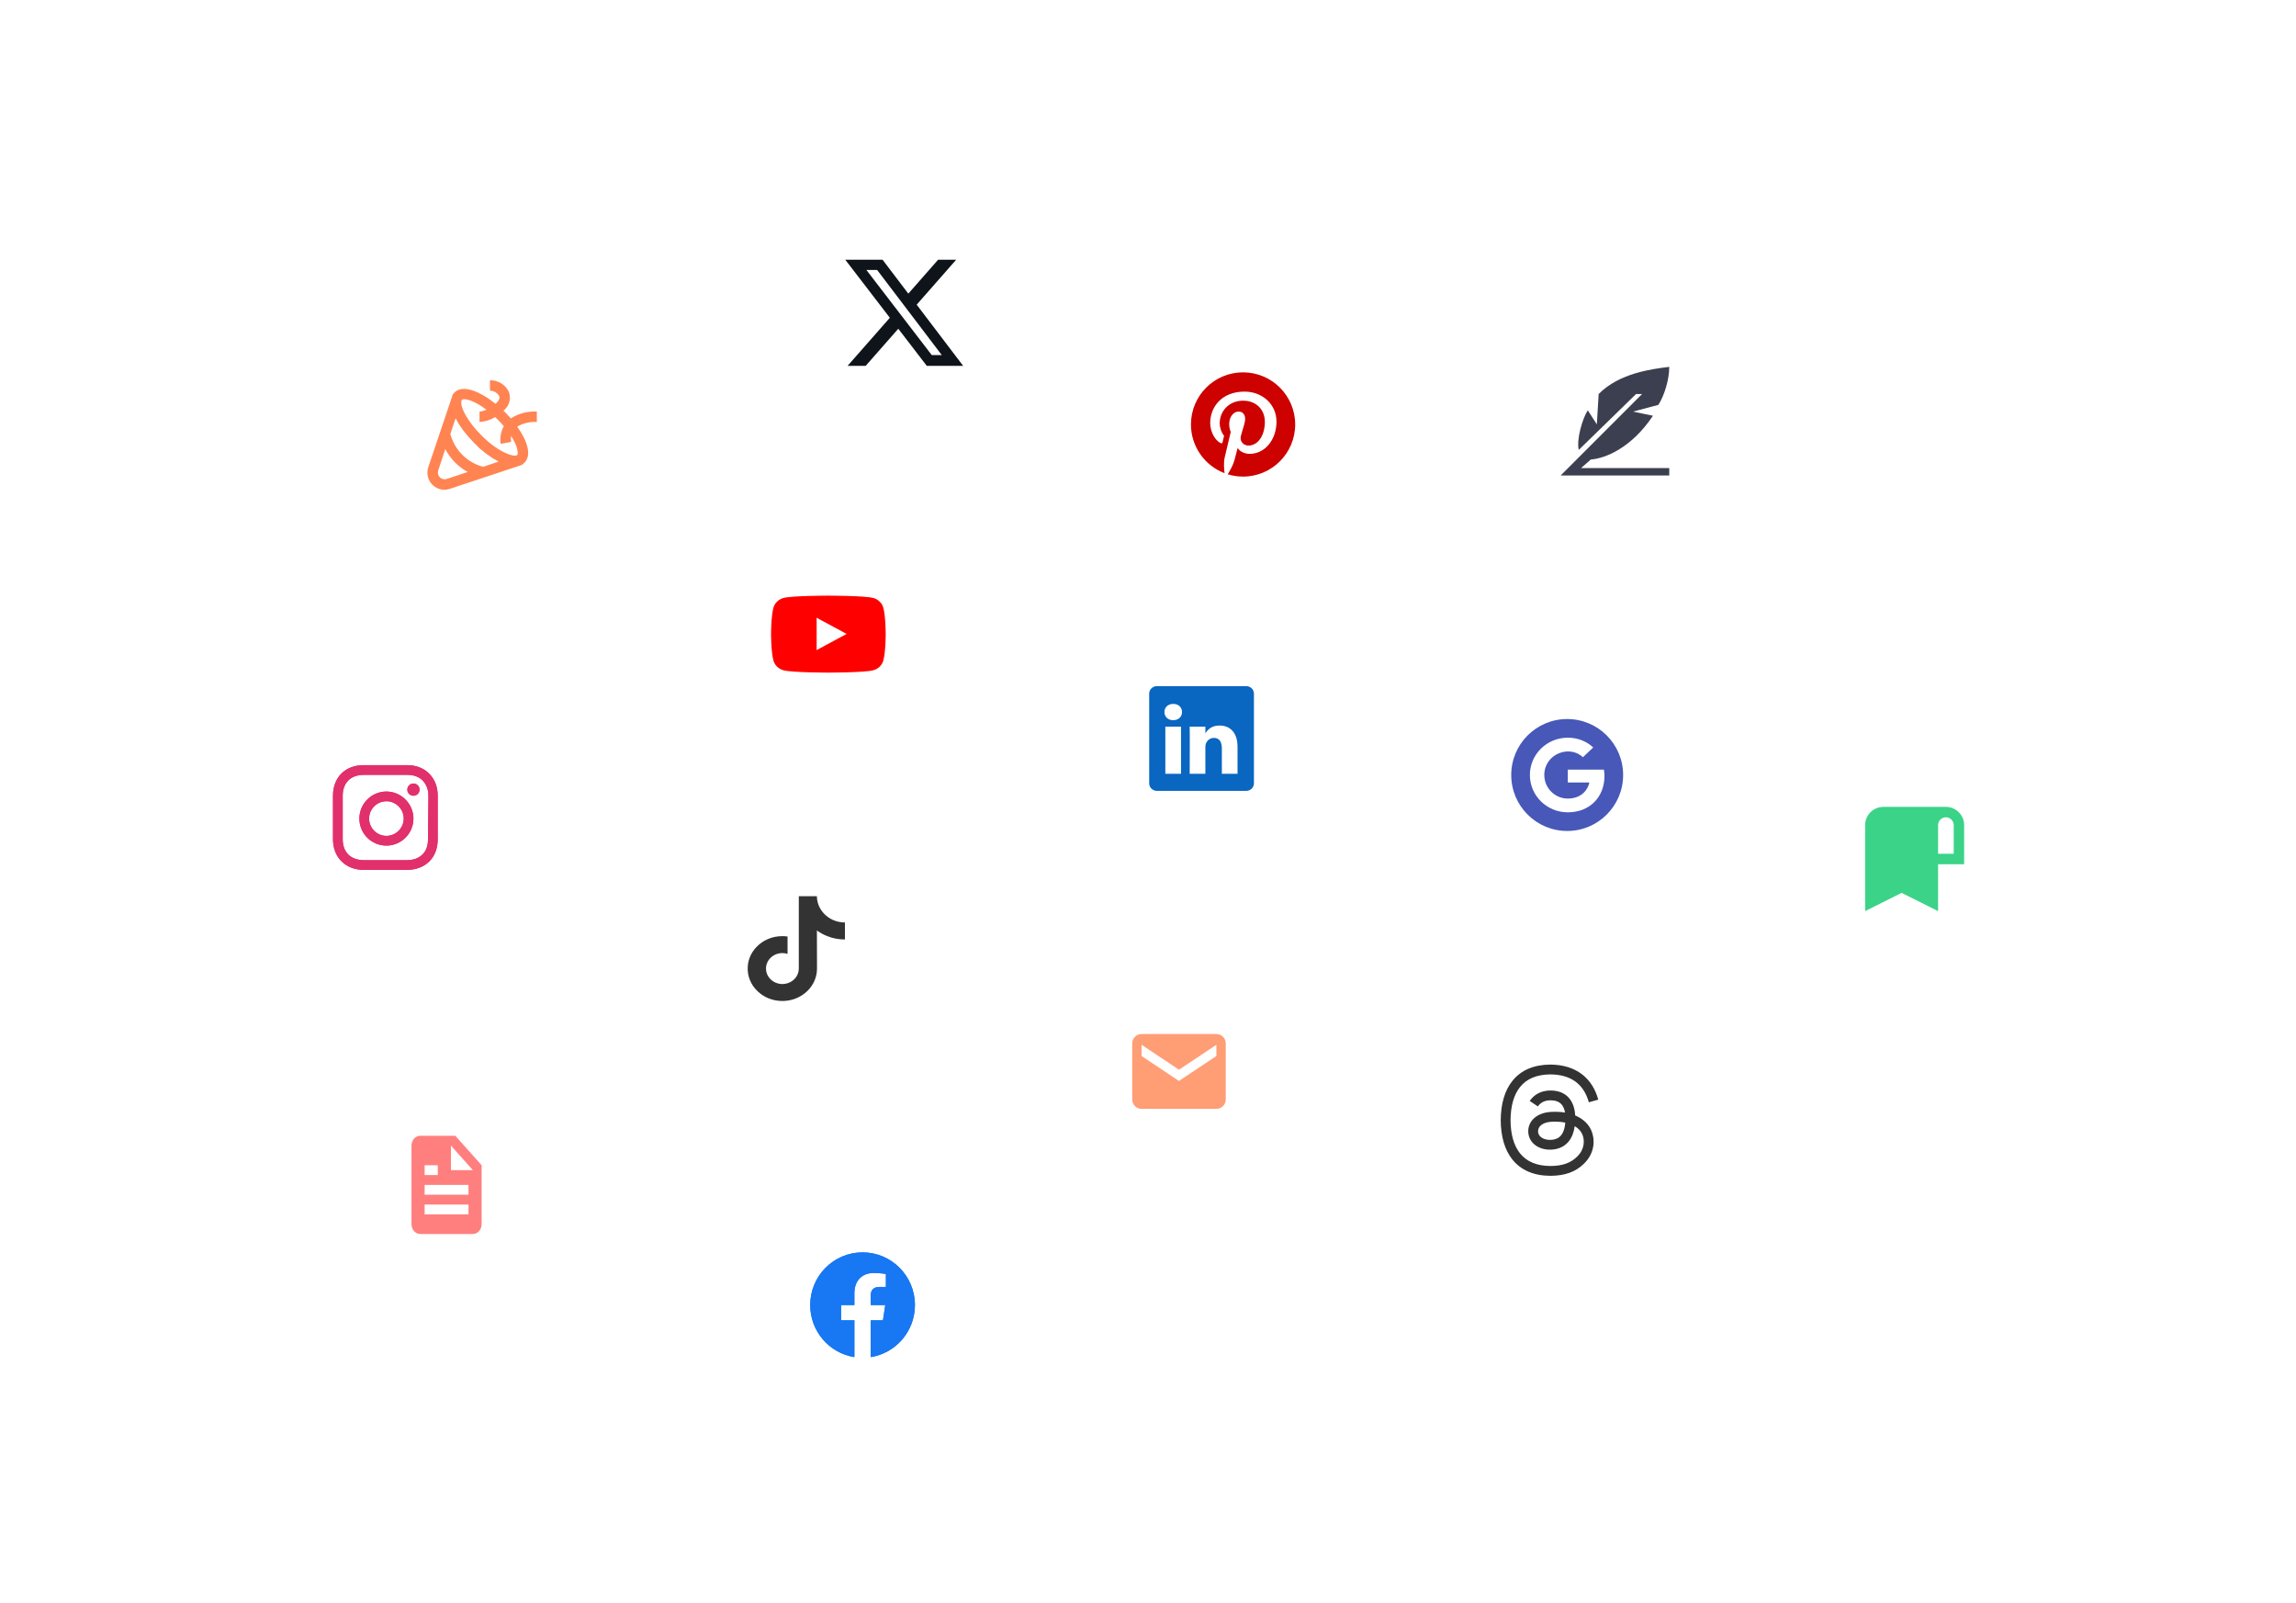 <svg width="381" height="266" viewBox="0 0 381 266" fill="none" xmlns="http://www.w3.org/2000/svg">
<g filter="url(#filter0_d_13225_4622)">
<rect x="44.334" y="116.012" width="38.229" height="38.229" rx="5.461" fill="white"/>
</g>
<path d="M69.622 131C69.622 131.561 69.167 132.016 68.606 132.016C68.045 132.016 67.59 131.561 67.59 131C67.59 130.438 68.045 129.983 68.606 129.983C69.167 129.983 69.622 130.438 69.622 131Z" fill="#E1306C"/>
<path fill-rule="evenodd" clip-rule="evenodd" d="M59.636 135.8C59.636 133.312 61.668 131.315 64.121 131.315C66.574 131.315 68.606 133.347 68.606 135.8C68.606 138.253 66.609 140.285 64.121 140.285C61.633 140.285 59.636 138.288 59.636 135.8ZM61.248 135.8C61.248 137.377 62.544 138.673 64.121 138.673C65.698 138.673 66.994 137.377 66.994 135.8C66.994 134.223 65.698 132.927 64.121 132.927C62.544 132.927 61.248 134.223 61.248 135.8Z" fill="#E1306C"/>
<path fill-rule="evenodd" clip-rule="evenodd" d="M71.234 128.372C70.323 127.426 69.026 126.935 67.555 126.935H60.337C57.288 126.935 55.256 128.967 55.256 132.016V139.199C55.256 140.706 55.746 142.002 56.727 142.948C57.674 143.859 58.935 144.315 60.372 144.315H67.52C69.026 144.315 70.288 143.824 71.199 142.948C72.145 142.037 72.635 140.741 72.635 139.234V132.016C72.635 130.544 72.145 129.283 71.234 128.372ZM71.024 139.234C71.024 140.32 70.708 141.196 70.078 141.792C69.447 142.387 68.571 142.703 67.52 142.703H60.372C59.321 142.703 58.444 142.387 57.814 141.792C57.183 141.161 56.868 140.285 56.868 139.199V132.016C56.868 130.965 57.183 130.089 57.814 129.458C58.409 128.862 59.321 128.547 60.372 128.547H67.59C68.641 128.547 69.517 128.862 70.148 129.493C70.743 130.124 71.094 131 71.094 132.016L71.024 139.234Z" fill="#E1306C"/>
<path d="M69.622 131C69.622 131.561 69.167 132.016 68.606 132.016C68.045 132.016 67.59 131.561 67.59 131C67.59 130.438 68.045 129.983 68.606 129.983C69.167 129.983 69.622 130.438 69.622 131Z" fill="#E1306C"/>
<path fill-rule="evenodd" clip-rule="evenodd" d="M59.636 135.8C59.636 133.312 61.668 131.315 64.121 131.315C66.574 131.315 68.606 133.347 68.606 135.8C68.606 138.253 66.609 140.285 64.121 140.285C61.633 140.285 59.636 138.288 59.636 135.8ZM61.248 135.8C61.248 137.377 62.544 138.673 64.121 138.673C65.698 138.673 66.994 137.377 66.994 135.8C66.994 134.223 65.698 132.927 64.121 132.927C62.544 132.927 61.248 134.223 61.248 135.8Z" fill="#E1306C"/>
<path fill-rule="evenodd" clip-rule="evenodd" d="M71.234 128.372C70.323 127.426 69.026 126.935 67.555 126.935H60.337C57.288 126.935 55.256 128.967 55.256 132.016V139.199C55.256 140.706 55.746 142.002 56.727 142.948C57.674 143.859 58.935 144.315 60.372 144.315H67.52C69.026 144.315 70.288 143.824 71.199 142.948C72.145 142.037 72.635 140.741 72.635 139.234V132.016C72.635 130.544 72.145 129.283 71.234 128.372ZM71.024 139.234C71.024 140.32 70.708 141.196 70.078 141.792C69.447 142.387 68.571 142.703 67.52 142.703H60.372C59.321 142.703 58.444 142.387 57.814 141.792C57.183 141.161 56.868 140.285 56.868 139.199V132.016C56.868 130.965 57.183 130.089 57.814 129.458C58.409 128.862 59.321 128.547 60.372 128.547H67.59C68.641 128.547 69.517 128.862 70.148 129.493C70.743 130.124 71.094 131 71.094 132.016L71.024 139.234Z" fill="#E1306C"/>
<g filter="url(#filter1_d_13225_4622)">
<rect x="55.258" y="177.729" width="38.229" height="38.229" rx="5.461" fill="white"/>
</g>
<path d="M78.466 204.72C78.852 204.72 79.222 204.548 79.495 204.243C79.768 203.937 79.921 203.523 79.921 203.091V193.315L75.557 188.427H69.738C69.352 188.427 68.982 188.598 68.709 188.904C68.436 189.209 68.283 189.624 68.283 190.056V203.091C68.283 203.523 68.436 203.937 68.709 204.243C68.982 204.548 69.352 204.72 69.738 204.72H78.466ZM74.83 190.056L78.466 194.129H74.83V190.056ZM70.465 193.315H72.647V194.944H70.465V193.315ZM70.465 196.573H77.739V198.203H70.465V196.573ZM70.465 199.832H77.739V201.461H70.465V199.832Z" fill="#FF7F7F"/>
<g filter="url(#filter2_d_13225_4622)">
<rect x="130.625" y="33" width="38.229" height="38.229" rx="5.461" fill="white"/>
</g>
<path d="M155.669 43.09H158.668L152.116 50.547L159.824 60.693H153.789L149.062 54.539L143.653 60.693H140.652L147.66 52.718L140.266 43.09H146.454L150.727 48.715L155.669 43.09ZM154.616 58.906H156.278L145.551 44.784H143.768L154.616 58.906Z" fill="#0F141A"/>
<g filter="url(#filter3_d_13225_4622)">
<rect x="123.523" y="196.844" width="38.229" height="38.229" rx="5.461" fill="white"/>
</g>
<path d="M151.825 216.51C151.825 211.681 147.934 207.767 143.135 207.767C138.336 207.767 134.445 211.681 134.445 216.51C134.445 220.874 137.623 224.491 141.777 225.146V219.037H139.571V216.51H141.777V214.584C141.777 212.392 143.075 211.182 145.06 211.182C146.01 211.182 147.005 211.353 147.005 211.353V213.504H145.909C144.83 213.504 144.493 214.178 144.493 214.87V216.51H146.903L146.518 219.037H144.493V225.146C148.647 224.491 151.825 220.874 151.825 216.51Z" fill="#1877F2"/>
<path d="M151.825 216.51C151.825 211.681 147.934 207.767 143.135 207.767C138.336 207.767 134.445 211.681 134.445 216.51C134.445 220.874 137.623 224.491 141.777 225.146V219.037H139.571V216.51H141.777V214.584C141.777 212.392 143.075 211.182 145.06 211.182C146.01 211.182 147.005 211.353 147.005 211.353V213.504H145.909C144.83 213.504 144.493 214.178 144.493 214.87V216.51H146.903L146.518 219.037H144.493V225.146C148.647 224.491 151.825 220.874 151.825 216.51Z" fill="#1877F2"/>
<g filter="url(#filter4_d_13225_4622)">
<rect x="187.424" y="51.569" width="38.229" height="38.229" rx="5.461" fill="white"/>
</g>
<path d="M197.629 70.415C197.629 74.107 199.943 77.262 203.202 78.499C203.123 77.825 203.037 76.712 203.219 75.928C203.378 75.258 204.23 71.649 204.23 71.649C204.23 71.649 203.972 71.134 203.972 70.371C203.972 69.175 204.667 68.281 205.53 68.281C206.266 68.281 206.62 68.831 206.62 69.494C206.62 70.233 206.149 71.337 205.905 72.361C205.702 73.216 206.335 73.918 207.18 73.918C208.71 73.918 209.89 72.302 209.89 69.975C209.89 67.913 208.408 66.473 206.29 66.473C203.838 66.473 202.401 68.312 202.401 70.209C202.401 70.948 202.687 71.742 203.041 72.175C203.072 72.206 203.092 72.247 203.103 72.292C203.113 72.337 203.113 72.381 203.099 72.423C203.034 72.694 202.889 73.278 202.858 73.399C202.821 73.557 202.735 73.591 202.57 73.512C201.493 73.01 200.823 71.44 200.823 70.178C200.823 67.463 202.797 64.968 206.513 64.968C209.501 64.968 211.822 67.095 211.822 69.941C211.822 72.907 209.952 75.296 207.352 75.296C206.479 75.296 205.661 74.842 205.379 74.306C205.379 74.306 204.945 75.952 204.842 76.354C204.639 77.135 204.076 78.124 203.725 78.684C204.529 78.932 205.386 79.066 206.273 79.066C211.052 79.066 214.923 75.193 214.923 70.419C214.923 65.642 211.048 61.772 206.273 61.772C201.497 61.772 197.629 65.638 197.629 70.415Z" fill="#CC0100"/>
<g filter="url(#filter5_d_13225_4622)">
<rect x="240.945" y="109.459" width="38.229" height="38.229" rx="5.461" fill="white"/>
</g>
<path fill-rule="evenodd" clip-rule="evenodd" d="M260.06 137.858C265.187 137.858 269.344 133.701 269.344 128.573C269.344 123.446 265.187 119.289 260.06 119.289C254.932 119.289 250.775 123.446 250.775 128.573C250.775 133.701 254.932 137.858 260.06 137.858ZM260.161 134.763C263.791 134.763 266.249 132.25 266.249 128.718C266.249 128.306 266.209 128.002 266.15 127.685H260.161V129.814H263.733C263.586 130.725 262.652 132.482 260.161 132.482C258.015 132.482 256.262 130.732 256.262 128.573C256.262 125.094 260.428 123.497 262.667 125.623L264.38 124.004C263.281 122.995 261.856 122.384 260.161 122.384C256.681 122.384 253.87 125.149 253.87 128.573C253.87 131.998 256.681 134.763 260.161 134.763Z" fill="#4758B8"/>
<g filter="url(#filter6_d_13225_4622)">
<rect x="118.609" y="85.429" width="38.229" height="38.229" rx="5.461" fill="white"/>
</g>
<path fill-rule="evenodd" clip-rule="evenodd" d="M145.96 99.792C146.256 100.075 146.468 100.427 146.575 100.812C146.973 102.235 146.973 105.202 146.973 105.202C146.973 105.202 146.973 108.169 146.575 109.592C146.468 109.977 146.256 110.329 145.96 110.612C145.665 110.895 145.297 111.099 144.893 111.204C143.406 111.585 137.461 111.585 137.461 111.585C137.461 111.585 131.516 111.585 130.029 111.204C129.625 111.099 129.257 110.895 128.962 110.612C128.667 110.329 128.455 109.977 128.347 109.592C127.949 108.169 127.949 105.202 127.949 105.202C127.949 105.202 127.949 102.235 128.347 100.812C128.455 100.427 128.667 100.075 128.962 99.792C129.257 99.509 129.625 99.305 130.029 99.2C131.516 98.819 137.461 98.819 137.461 98.819C137.461 98.819 143.406 98.819 144.893 99.2C145.297 99.305 145.665 99.509 145.96 99.792ZM140.488 105.168L135.516 107.848V102.488L140.488 105.168Z" fill="#FF0000"/>
<g filter="url(#filter7_d_13225_4622)">
<rect x="179.775" y="102.905" width="38.229" height="38.229" rx="5.461" fill="white"/>
</g>
<path fill-rule="evenodd" clip-rule="evenodd" d="M191.982 113.828C191.273 113.828 190.697 114.386 190.697 115.073V129.963C190.697 130.65 191.273 131.207 191.982 131.207H206.792C207.502 131.207 208.077 130.65 208.077 129.963V115.073C208.077 114.386 207.502 113.828 206.792 113.828H191.982ZM195.979 120.548V128.372H193.378V120.548H195.979ZM196.15 118.128C196.15 118.879 195.586 119.48 194.679 119.48L194.662 119.48C193.789 119.48 193.225 118.879 193.225 118.128C193.225 117.36 193.806 116.776 194.696 116.776C195.586 116.776 196.133 117.36 196.15 118.128ZM200.019 128.372H197.418C197.418 128.372 197.452 121.282 197.418 120.548H200.019V121.656C200.365 121.123 200.983 120.365 202.363 120.365C204.074 120.365 205.357 121.483 205.357 123.886V128.372H202.756V124.187C202.756 123.135 202.38 122.418 201.439 122.418C200.72 122.418 200.292 122.901 200.104 123.369C200.036 123.536 200.019 123.77 200.019 124.003V128.372Z" fill="#0966C1"/>
<g filter="url(#filter8_d_13225_4622)">
<rect x="113.148" y="137.761" width="38.229" height="38.229" rx="5.461" fill="white"/>
</g>
<path d="M140.2 153.035C139.15 153.035 138.181 152.706 137.403 152.151C136.511 151.515 135.87 150.581 135.644 149.505C135.588 149.239 135.557 148.965 135.555 148.684H132.555L132.552 160.685C132.552 161.82 131.77 162.783 130.687 163.122C130.373 163.22 130.033 163.267 129.679 163.248C129.228 163.225 128.805 163.096 128.438 162.888C127.655 162.445 127.125 161.642 127.111 160.724C127.088 159.288 128.315 158.117 129.831 158.117C130.13 158.117 130.418 158.164 130.687 158.248V155.366C130.403 155.327 130.114 155.306 129.822 155.306C128.162 155.306 126.61 155.959 125.501 157.135C124.662 158.023 124.159 159.157 124.081 160.346C123.98 161.908 124.584 163.392 125.755 164.488C125.927 164.649 126.108 164.798 126.297 164.935C127.301 165.667 128.529 166.063 129.822 166.063C130.114 166.063 130.403 166.043 130.687 166.003C131.895 165.834 133.01 165.31 133.889 164.488C134.97 163.477 135.567 162.135 135.574 160.707L135.558 154.364C136.074 154.741 136.638 155.052 137.243 155.294C138.184 155.67 139.182 155.86 140.208 155.86V153.035L140.2 153.035Z" fill="#333333"/>
<g filter="url(#filter9_d_13225_4622)">
<rect x="176.5" y="158.611" width="38.229" height="38.229" rx="5.461" fill="white"/>
</g>
<path d="M201.849 171.545H189.435C189.023 171.545 188.628 171.708 188.337 171.999C188.046 172.29 187.883 172.685 187.883 173.097V182.407C187.883 182.819 188.046 183.213 188.337 183.504C188.628 183.795 189.023 183.959 189.435 183.959H201.849C202.26 183.959 202.655 183.795 202.946 183.504C203.237 183.213 203.4 182.819 203.4 182.407V173.097C203.4 172.685 203.237 172.29 202.946 171.999C202.655 171.708 202.26 171.545 201.849 171.545ZM201.849 175.192L195.642 179.33L189.435 175.192V173.327L195.642 177.465L201.849 173.327V175.192Z" fill="#FF9D75"/>
<g filter="url(#filter10_d_13225_4622)">
<rect x="238.76" y="167.349" width="38.229" height="38.229" rx="5.461" fill="white"/>
</g>
<path d="M257.269 195.068H257.264C254.51 195.05 252.394 194.142 250.971 192.37C249.707 190.792 249.053 188.598 249.031 185.849V185.836C249.053 183.084 249.707 180.892 250.973 179.314C252.394 177.541 254.512 176.633 257.264 176.614H257.269H257.275C259.386 176.629 261.152 177.172 262.523 178.227C263.813 179.22 264.721 180.634 265.221 182.431L263.652 182.868C262.803 179.823 260.655 178.268 257.267 178.244C255.031 178.26 253.338 178.963 252.239 180.333C251.211 181.615 250.679 183.468 250.659 185.841C250.679 188.214 251.211 190.067 252.24 191.35C253.34 192.721 255.032 193.424 257.269 193.439C259.286 193.424 260.62 192.953 261.729 191.866C262.995 190.626 262.973 189.104 262.567 188.177C262.329 187.631 261.895 187.177 261.31 186.832C261.163 187.871 260.833 188.713 260.323 189.347C259.642 190.194 258.677 190.658 257.455 190.724C256.531 190.774 255.64 190.556 254.949 190.108C254.132 189.578 253.654 188.77 253.602 187.829C253.552 186.913 253.916 186.072 254.625 185.459C255.302 184.874 256.254 184.531 257.38 184.466C258.208 184.42 258.985 184.457 259.701 184.575C259.605 184.005 259.413 183.551 259.126 183.224C258.731 182.774 258.12 182.545 257.312 182.54C257.304 182.54 257.297 182.54 257.289 182.54C256.64 182.54 255.758 182.719 255.197 183.555L253.846 182.649C254.599 181.53 255.82 180.914 257.289 180.914C257.3 180.914 257.312 180.914 257.323 180.914C259.779 180.929 261.242 182.433 261.388 185.057C261.471 185.092 261.554 185.129 261.635 185.166C262.781 185.705 263.619 186.52 264.06 187.526C264.673 188.927 264.73 191.209 262.87 193.031C261.447 194.422 259.722 195.052 257.275 195.068H257.269ZM258.04 186.079C257.854 186.079 257.666 186.085 257.472 186.096C256.06 186.175 255.18 186.823 255.23 187.744C255.282 188.709 256.346 189.157 257.371 189.102C258.312 189.052 259.537 188.685 259.744 186.249C259.223 186.136 258.653 186.079 258.04 186.079Z" fill="#333333"/>
<g filter="url(#filter11_d_13225_4622)">
<rect x="60.721" y="53.753" width="38.229" height="38.229" rx="5.461" fill="white"/>
</g>
<g clip-path="url(#clip0_13225_4622)">
<path d="M84.761 69.413C84.45 69.058 84.13 68.704 83.793 68.367L83.542 68.133L83.663 68.029C84.086 67.666 84.388 67.182 84.527 66.643C84.666 66.103 84.636 65.534 84.442 65.011C84.16 64.422 83.713 63.928 83.156 63.587C82.599 63.247 81.955 63.075 81.303 63.092V64.821C81.61 64.817 81.913 64.895 82.181 65.047C82.449 65.199 82.671 65.419 82.825 65.686C82.972 66.032 82.825 66.412 82.418 66.819C82.358 66.888 82.288 66.931 82.228 66.992C79.634 64.908 76.789 63.732 75.397 65.124C75.251 65.273 75.131 65.445 75.042 65.634V65.721L74.886 66.179L71.073 77.507C70.929 77.933 70.888 78.388 70.955 78.834C71.022 79.28 71.194 79.703 71.457 80.069C71.719 80.435 72.066 80.733 72.467 80.939C72.868 81.144 73.312 81.251 73.762 81.251C74.057 81.248 74.348 81.198 74.627 81.104L86.491 77.169C86.637 77.115 86.765 77.022 86.863 76.901L87.044 76.746C88.281 75.5 87.485 73.105 85.825 70.779C86.811 70.204 87.946 69.936 89.085 70.01V68.28C87.561 68.196 86.049 68.592 84.761 69.413ZM74.126 79.461C73.929 79.526 73.719 79.535 73.518 79.487C73.316 79.439 73.132 79.337 72.986 79.191C72.84 79.044 72.737 78.86 72.69 78.659C72.642 78.458 72.651 78.248 72.716 78.051L73.892 74.506C74.731 76.106 76.021 77.426 77.602 78.302L74.126 79.461ZM80.178 77.446C78.872 77.1 77.68 76.415 76.723 75.459C75.766 74.504 75.079 73.313 74.731 72.007L75.596 69.413L75.647 69.491C75.743 69.681 75.864 69.88 75.985 70.079C76.106 70.278 76.123 70.329 76.21 70.459C76.296 70.589 76.495 70.874 76.65 71.09C76.806 71.306 76.815 71.332 76.91 71.454C77.005 71.575 77.282 71.929 77.481 72.163L77.731 72.465C78.025 72.802 78.337 73.131 78.665 73.468C78.994 73.806 79.253 74.022 79.53 74.333L79.815 74.575L80.49 75.12L80.81 75.362C81.052 75.535 81.285 75.708 81.528 75.864L81.796 76.037C82.107 76.227 82.418 76.408 82.721 76.564H82.764L80.178 77.446ZM85.808 75.518H85.756C85.159 75.846 82.677 75.025 79.885 72.223C79.591 71.929 79.314 71.644 79.063 71.358L78.812 71.056L78.354 70.502L78.103 70.156C77.991 69.992 77.87 69.837 77.766 69.681L77.541 69.318L77.29 68.911C77.221 68.79 77.169 68.678 77.109 68.565C77.048 68.453 76.979 68.341 76.927 68.219C76.881 68.118 76.84 68.014 76.806 67.908C76.763 67.796 76.711 67.683 76.676 67.58C76.642 67.476 76.633 67.415 76.607 67.312C76.581 67.208 76.564 67.121 76.547 67.035C76.542 66.96 76.542 66.885 76.547 66.81C76.538 66.741 76.538 66.671 76.547 66.603L76.642 66.334C76.953 66.023 78.57 66.334 80.732 67.977C80.365 68.143 79.974 68.245 79.573 68.28V70.01C80.492 69.957 81.383 69.677 82.167 69.197L82.582 69.594C82.946 69.958 83.283 70.329 83.603 70.701C83.108 71.596 82.925 72.631 83.084 73.641L84.813 73.304C84.762 72.983 84.762 72.656 84.813 72.335C85.077 72.736 85.311 73.155 85.514 73.589C85.998 74.731 85.963 75.371 85.808 75.518Z" fill="#FF8452"/>
</g>
<g filter="url(#filter12_d_13225_4622)">
<rect x="249.682" y="51.569" width="38.229" height="38.229" rx="5.461" fill="white"/>
</g>
<g clip-path="url(#clip1_13225_4622)">
<path d="M258.975 78.884H276.997V77.655H262.354L263.981 76.234C266.317 76.057 270.689 74.378 274.294 68.972L270.99 68.283L275.195 67.169C276.196 65.579 276.997 62.982 276.997 60.862L276.937 60.869C274.085 61.224 268.713 61.893 265.282 65.367L264.982 70.403L263.48 68.071C262.579 69.422 261.578 72.947 261.978 74.643L271.49 65.367H272.491L258.975 78.884Z" fill="#3C3F4F"/>
</g>
<g filter="url(#filter13_d_13225_4622)">
<rect x="298.434" y="123.658" width="38.229" height="38.229" rx="5.461" fill="white"/>
</g>
<path d="M322.905 133.862H312.528C310.86 133.862 309.502 135.219 309.502 136.888V151.156L315.555 148.129L321.608 151.156V143.373H325.932V136.888C325.932 135.219 324.574 133.862 322.905 133.862ZM324.202 141.644H321.608V136.888C321.608 136.173 322.19 135.591 322.905 135.591C323.62 135.591 324.202 136.173 324.202 136.888V141.644Z" fill="#3BD388"/>
<defs>
<filter id="filter0_d_13225_4622" x="0.643" y="83.244" width="125.61" height="125.611" filterUnits="userSpaceOnUse" color-interpolation-filters="sRGB">
<feFlood flood-opacity="0" result="BackgroundImageFix"/>
<feColorMatrix in="SourceAlpha" type="matrix" values="0 0 0 0 0 0 0 0 0 0 0 0 0 0 0 0 0 0 127 0" result="hardAlpha"/>
<feOffset dy="10.923"/>
<feGaussianBlur stdDeviation="21.845"/>
<feComposite in2="hardAlpha" operator="out"/>
<feColorMatrix type="matrix" values="0 0 0 0 0.071 0 0 0 0 0.075 0 0 0 0 0.102 0 0 0 0.1 0"/>
<feBlend mode="normal" in2="BackgroundImageFix" result="effect1_dropShadow_13225_4622"/>
<feBlend mode="normal" in="SourceGraphic" in2="effect1_dropShadow_13225_4622" result="shape"/>
</filter>
<filter id="filter1_d_13225_4622" x="11.567" y="144.961" width="125.61" height="125.611" filterUnits="userSpaceOnUse" color-interpolation-filters="sRGB">
<feFlood flood-opacity="0" result="BackgroundImageFix"/>
<feColorMatrix in="SourceAlpha" type="matrix" values="0 0 0 0 0 0 0 0 0 0 0 0 0 0 0 0 0 0 127 0" result="hardAlpha"/>
<feOffset dy="10.923"/>
<feGaussianBlur stdDeviation="21.845"/>
<feComposite in2="hardAlpha" operator="out"/>
<feColorMatrix type="matrix" values="0 0 0 0 0.071 0 0 0 0 0.075 0 0 0 0 0.102 0 0 0 0.1 0"/>
<feBlend mode="normal" in2="BackgroundImageFix" result="effect1_dropShadow_13225_4622"/>
<feBlend mode="normal" in="SourceGraphic" in2="effect1_dropShadow_13225_4622" result="shape"/>
</filter>
<filter id="filter2_d_13225_4622" x="86.934" y="0.232" width="125.61" height="125.611" filterUnits="userSpaceOnUse" color-interpolation-filters="sRGB">
<feFlood flood-opacity="0" result="BackgroundImageFix"/>
<feColorMatrix in="SourceAlpha" type="matrix" values="0 0 0 0 0 0 0 0 0 0 0 0 0 0 0 0 0 0 127 0" result="hardAlpha"/>
<feOffset dy="10.923"/>
<feGaussianBlur stdDeviation="21.845"/>
<feComposite in2="hardAlpha" operator="out"/>
<feColorMatrix type="matrix" values="0 0 0 0 0.071 0 0 0 0 0.075 0 0 0 0 0.102 0 0 0 0.1 0"/>
<feBlend mode="normal" in2="BackgroundImageFix" result="effect1_dropShadow_13225_4622"/>
<feBlend mode="normal" in="SourceGraphic" in2="effect1_dropShadow_13225_4622" result="shape"/>
</filter>
<filter id="filter3_d_13225_4622" x="79.833" y="164.076" width="125.61" height="125.611" filterUnits="userSpaceOnUse" color-interpolation-filters="sRGB">
<feFlood flood-opacity="0" result="BackgroundImageFix"/>
<feColorMatrix in="SourceAlpha" type="matrix" values="0 0 0 0 0 0 0 0 0 0 0 0 0 0 0 0 0 0 127 0" result="hardAlpha"/>
<feOffset dy="10.923"/>
<feGaussianBlur stdDeviation="21.845"/>
<feComposite in2="hardAlpha" operator="out"/>
<feColorMatrix type="matrix" values="0 0 0 0 0.071 0 0 0 0 0.075 0 0 0 0 0.102 0 0 0 0.1 0"/>
<feBlend mode="normal" in2="BackgroundImageFix" result="effect1_dropShadow_13225_4622"/>
<feBlend mode="normal" in="SourceGraphic" in2="effect1_dropShadow_13225_4622" result="shape"/>
</filter>
<filter id="filter4_d_13225_4622" x="143.733" y="18.8" width="125.61" height="125.611" filterUnits="userSpaceOnUse" color-interpolation-filters="sRGB">
<feFlood flood-opacity="0" result="BackgroundImageFix"/>
<feColorMatrix in="SourceAlpha" type="matrix" values="0 0 0 0 0 0 0 0 0 0 0 0 0 0 0 0 0 0 127 0" result="hardAlpha"/>
<feOffset dy="10.923"/>
<feGaussianBlur stdDeviation="21.845"/>
<feComposite in2="hardAlpha" operator="out"/>
<feColorMatrix type="matrix" values="0 0 0 0 0.071 0 0 0 0 0.075 0 0 0 0 0.102 0 0 0 0.1 0"/>
<feBlend mode="normal" in2="BackgroundImageFix" result="effect1_dropShadow_13225_4622"/>
<feBlend mode="normal" in="SourceGraphic" in2="effect1_dropShadow_13225_4622" result="shape"/>
</filter>
<filter id="filter5_d_13225_4622" x="197.255" y="76.691" width="125.61" height="125.611" filterUnits="userSpaceOnUse" color-interpolation-filters="sRGB">
<feFlood flood-opacity="0" result="BackgroundImageFix"/>
<feColorMatrix in="SourceAlpha" type="matrix" values="0 0 0 0 0 0 0 0 0 0 0 0 0 0 0 0 0 0 127 0" result="hardAlpha"/>
<feOffset dy="10.923"/>
<feGaussianBlur stdDeviation="21.845"/>
<feComposite in2="hardAlpha" operator="out"/>
<feColorMatrix type="matrix" values="0 0 0 0 0.071 0 0 0 0 0.075 0 0 0 0 0.102 0 0 0 0.1 0"/>
<feBlend mode="normal" in2="BackgroundImageFix" result="effect1_dropShadow_13225_4622"/>
<feBlend mode="normal" in="SourceGraphic" in2="effect1_dropShadow_13225_4622" result="shape"/>
</filter>
<filter id="filter6_d_13225_4622" x="74.919" y="52.661" width="125.61" height="125.611" filterUnits="userSpaceOnUse" color-interpolation-filters="sRGB">
<feFlood flood-opacity="0" result="BackgroundImageFix"/>
<feColorMatrix in="SourceAlpha" type="matrix" values="0 0 0 0 0 0 0 0 0 0 0 0 0 0 0 0 0 0 127 0" result="hardAlpha"/>
<feOffset dy="10.923"/>
<feGaussianBlur stdDeviation="21.845"/>
<feComposite in2="hardAlpha" operator="out"/>
<feColorMatrix type="matrix" values="0 0 0 0 0.071 0 0 0 0 0.075 0 0 0 0 0.102 0 0 0 0.1 0"/>
<feBlend mode="normal" in2="BackgroundImageFix" result="effect1_dropShadow_13225_4622"/>
<feBlend mode="normal" in="SourceGraphic" in2="effect1_dropShadow_13225_4622" result="shape"/>
</filter>
<filter id="filter7_d_13225_4622" x="136.085" y="70.137" width="125.61" height="125.611" filterUnits="userSpaceOnUse" color-interpolation-filters="sRGB">
<feFlood flood-opacity="0" result="BackgroundImageFix"/>
<feColorMatrix in="SourceAlpha" type="matrix" values="0 0 0 0 0 0 0 0 0 0 0 0 0 0 0 0 0 0 127 0" result="hardAlpha"/>
<feOffset dy="10.923"/>
<feGaussianBlur stdDeviation="21.845"/>
<feComposite in2="hardAlpha" operator="out"/>
<feColorMatrix type="matrix" values="0 0 0 0 0.071 0 0 0 0 0.075 0 0 0 0 0.102 0 0 0 0.1 0"/>
<feBlend mode="normal" in2="BackgroundImageFix" result="effect1_dropShadow_13225_4622"/>
<feBlend mode="normal" in="SourceGraphic" in2="effect1_dropShadow_13225_4622" result="shape"/>
</filter>
<filter id="filter8_d_13225_4622" x="69.458" y="104.993" width="125.61" height="125.611" filterUnits="userSpaceOnUse" color-interpolation-filters="sRGB">
<feFlood flood-opacity="0" result="BackgroundImageFix"/>
<feColorMatrix in="SourceAlpha" type="matrix" values="0 0 0 0 0 0 0 0 0 0 0 0 0 0 0 0 0 0 127 0" result="hardAlpha"/>
<feOffset dy="10.923"/>
<feGaussianBlur stdDeviation="21.845"/>
<feComposite in2="hardAlpha" operator="out"/>
<feColorMatrix type="matrix" values="0 0 0 0 0.071 0 0 0 0 0.075 0 0 0 0 0.102 0 0 0 0.1 0"/>
<feBlend mode="normal" in2="BackgroundImageFix" result="effect1_dropShadow_13225_4622"/>
<feBlend mode="normal" in="SourceGraphic" in2="effect1_dropShadow_13225_4622" result="shape"/>
</filter>
<filter id="filter9_d_13225_4622" x="157.052" y="143.053" width="77.124" height="77.125" filterUnits="userSpaceOnUse" color-interpolation-filters="sRGB">
<feFlood flood-opacity="0" result="BackgroundImageFix"/>
<feColorMatrix in="SourceAlpha" type="matrix" values="0 0 0 0 0 0 0 0 0 0 0 0 0 0 0 0 0 0 127 0" result="hardAlpha"/>
<feOffset dy="3.89"/>
<feGaussianBlur stdDeviation="9.724"/>
<feComposite in2="hardAlpha" operator="out"/>
<feColorMatrix type="matrix" values="0 0 0 0 0 0 0 0 0 0 0 0 0 0 0 0 0 0 0.05 0"/>
<feBlend mode="normal" in2="BackgroundImageFix" result="effect1_dropShadow_13225_4622"/>
<feBlend mode="normal" in="SourceGraphic" in2="effect1_dropShadow_13225_4622" result="shape"/>
</filter>
<filter id="filter10_d_13225_4622" x="195.069" y="134.581" width="125.61" height="125.611" filterUnits="userSpaceOnUse" color-interpolation-filters="sRGB">
<feFlood flood-opacity="0" result="BackgroundImageFix"/>
<feColorMatrix in="SourceAlpha" type="matrix" values="0 0 0 0 0 0 0 0 0 0 0 0 0 0 0 0 0 0 127 0" result="hardAlpha"/>
<feOffset dy="10.923"/>
<feGaussianBlur stdDeviation="21.845"/>
<feComposite in2="hardAlpha" operator="out"/>
<feColorMatrix type="matrix" values="0 0 0 0 0.071 0 0 0 0 0.075 0 0 0 0 0.102 0 0 0 0.1 0"/>
<feBlend mode="normal" in2="BackgroundImageFix" result="effect1_dropShadow_13225_4622"/>
<feBlend mode="normal" in="SourceGraphic" in2="effect1_dropShadow_13225_4622" result="shape"/>
</filter>
<filter id="filter11_d_13225_4622" x="17.03" y="20.985" width="125.61" height="125.611" filterUnits="userSpaceOnUse" color-interpolation-filters="sRGB">
<feFlood flood-opacity="0" result="BackgroundImageFix"/>
<feColorMatrix in="SourceAlpha" type="matrix" values="0 0 0 0 0 0 0 0 0 0 0 0 0 0 0 0 0 0 127 0" result="hardAlpha"/>
<feOffset dy="10.923"/>
<feGaussianBlur stdDeviation="21.845"/>
<feComposite in2="hardAlpha" operator="out"/>
<feColorMatrix type="matrix" values="0 0 0 0 0.071 0 0 0 0 0.075 0 0 0 0 0.102 0 0 0 0.1 0"/>
<feBlend mode="normal" in2="BackgroundImageFix" result="effect1_dropShadow_13225_4622"/>
<feBlend mode="normal" in="SourceGraphic" in2="effect1_dropShadow_13225_4622" result="shape"/>
</filter>
<filter id="filter12_d_13225_4622" x="205.991" y="18.8" width="125.61" height="125.611" filterUnits="userSpaceOnUse" color-interpolation-filters="sRGB">
<feFlood flood-opacity="0" result="BackgroundImageFix"/>
<feColorMatrix in="SourceAlpha" type="matrix" values="0 0 0 0 0 0 0 0 0 0 0 0 0 0 0 0 0 0 127 0" result="hardAlpha"/>
<feOffset dy="10.923"/>
<feGaussianBlur stdDeviation="21.845"/>
<feComposite in2="hardAlpha" operator="out"/>
<feColorMatrix type="matrix" values="0 0 0 0 0.071 0 0 0 0 0.075 0 0 0 0 0.102 0 0 0 0.1 0"/>
<feBlend mode="normal" in2="BackgroundImageFix" result="effect1_dropShadow_13225_4622"/>
<feBlend mode="normal" in="SourceGraphic" in2="effect1_dropShadow_13225_4622" result="shape"/>
</filter>
<filter id="filter13_d_13225_4622" x="254.743" y="90.89" width="125.61" height="125.611" filterUnits="userSpaceOnUse" color-interpolation-filters="sRGB">
<feFlood flood-opacity="0" result="BackgroundImageFix"/>
<feColorMatrix in="SourceAlpha" type="matrix" values="0 0 0 0 0 0 0 0 0 0 0 0 0 0 0 0 0 0 127 0" result="hardAlpha"/>
<feOffset dy="10.923"/>
<feGaussianBlur stdDeviation="21.845"/>
<feComposite in2="hardAlpha" operator="out"/>
<feColorMatrix type="matrix" values="0 0 0 0 0.071 0 0 0 0 0.075 0 0 0 0 0.102 0 0 0 0.1 0"/>
<feBlend mode="normal" in2="BackgroundImageFix" result="effect1_dropShadow_13225_4622"/>
<feBlend mode="normal" in="SourceGraphic" in2="effect1_dropShadow_13225_4622" result="shape"/>
</filter>
<clipPath id="clip0_13225_4622">
<rect width="20.753" height="20.753" fill="white" transform="translate(69.195 62.227)"/>
</clipPath>
<clipPath id="clip1_13225_4622">
<rect width="19.661" height="19.661" fill="white" transform="translate(258.156 60.042)"/>
</clipPath>
</defs>
</svg>
